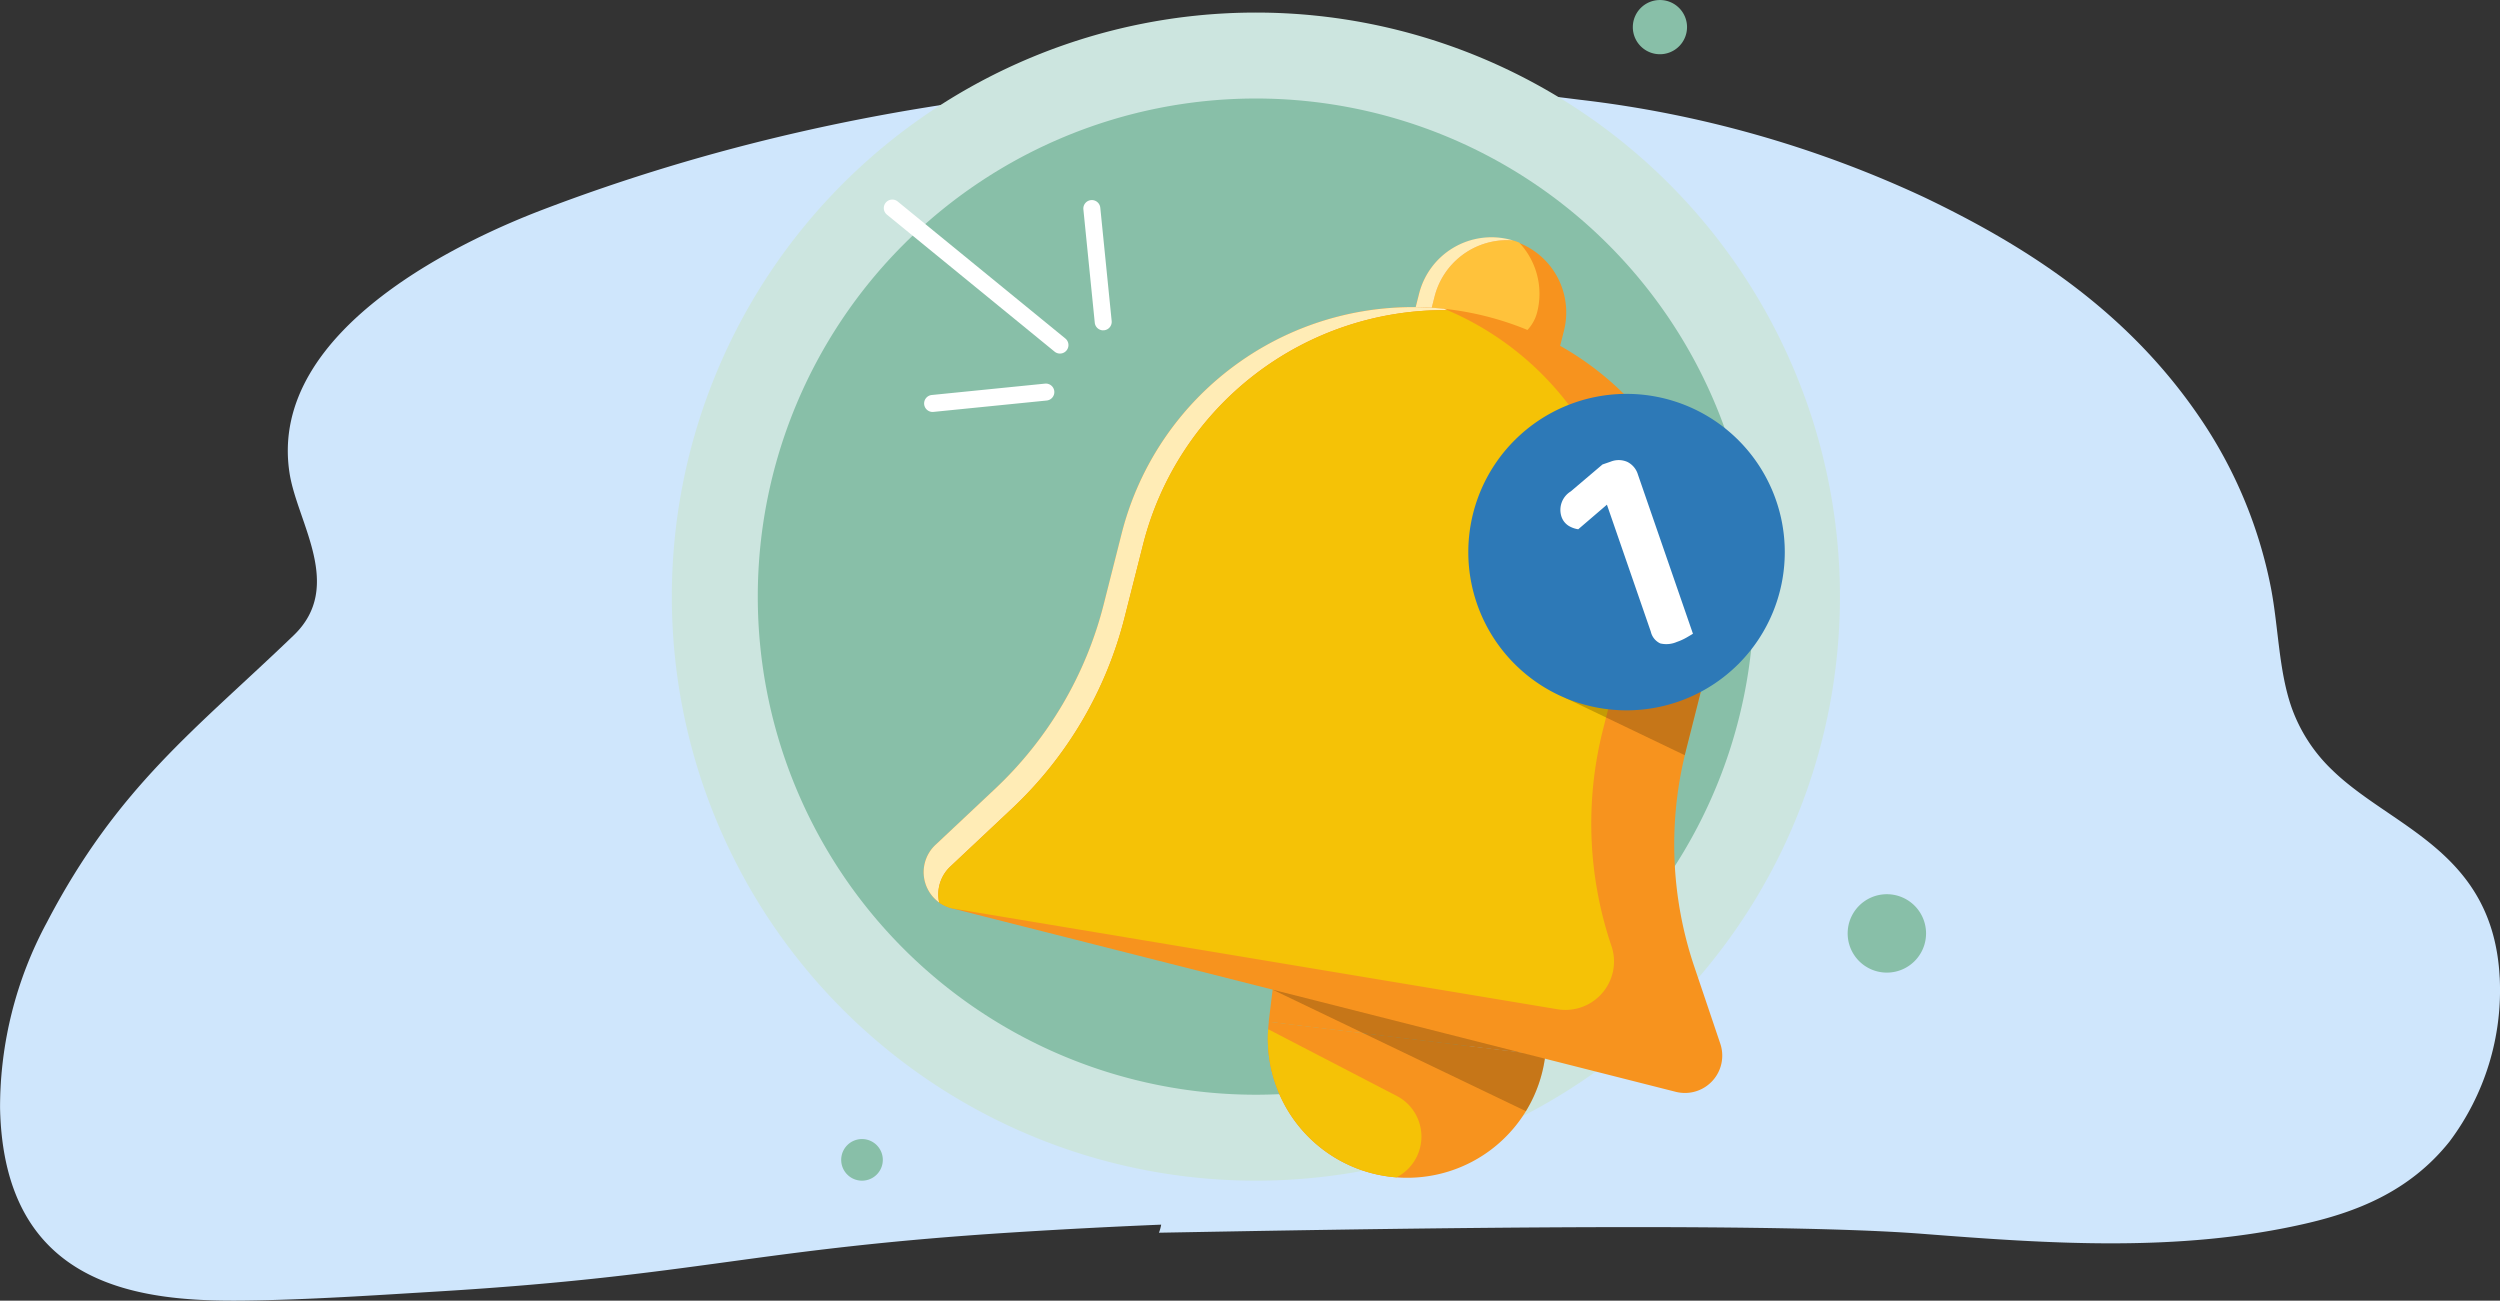 <svg id="Group_226740" data-name="Group 226740" xmlns="http://www.w3.org/2000/svg" xmlns:xlink="http://www.w3.org/1999/xlink" width="260.593" height="135.576" viewBox="0 0 260.593 135.576">
  <rect x="0" y="0" width="260.593" height="135.576" fill="#333333" stroke="none"/>
  <defs>
    <clipPath id="clip-path">
      <rect id="Rectangle_102443" data-name="Rectangle 102443" width="260.593" height="135.576" fill="none"/>
    </clipPath>
    <clipPath id="clip-path-2">
      <rect id="Rectangle_102442" data-name="Rectangle 102442" width="260.593" height="135.577" fill="none"/>
    </clipPath>
    <clipPath id="clip-path-3">
      <rect id="Rectangle_102440" data-name="Rectangle 102440" width="14.262" height="9.121" fill="none"/>
    </clipPath>
    <clipPath id="clip-path-4">
      <rect id="Rectangle_102441" data-name="Rectangle 102441" width="28.376" height="12.666" fill="none"/>
    </clipPath>
  </defs>
  <g id="Group_226739" data-name="Group 226739" clip-path="url(#clip-path)">
    <g id="Group_226738" data-name="Group 226738" transform="translate(0 -0.001)">
      <g id="Group_226737" data-name="Group 226737" clip-path="url(#clip-path-2)">
        <path id="Path_375031" data-name="Path 375031" d="M260.56,174.566c-.684-13.229-11.316-15.613-17.489-21.654a16.754,16.754,0,0,1-4.2-6.481c-1.351-3.858-1.364-8.367-2.156-12.481a47.678,47.678,0,0,0-7.449-17.795c-7.732-11.354-18.427-18-28.7-22.917a116.51,116.51,0,0,0-35.89-10.163C128.765,78.49,91.4,81.245,56.551,94.543c-7.164,2.734-28.774,12.167-26.365,27.481.809,5.143,5.717,11.785.434,16.872-10.2,9.816-18.329,15.736-25.736,29.933A40.658,40.658,0,0,0,.006,188.16c.382,18.87,14.817,20.226,25.582,20.085,6.671-.087,13.347-.541,20.012-.945,27.365-1.658,32.776-4.442,60.139-6.168q7.651-.483,15.3-.8a4.587,4.587,0,0,1-.232.841c16.962-.3,62.594-1.208,79.57.114,13.216,1.029,26.6,1.958,39.73-1.014,5.374-1.216,10.993-3.31,15.209-8.583a26.272,26.272,0,0,0,5.247-17.12" transform="translate(0 -72.677)" fill="#cfe6fc"/>
        <path id="Path_375032" data-name="Path 375032" d="M802.218,73.618a60.88,60.88,0,1,1-60.88-60.88,60.88,60.88,0,0,1,60.88,60.88" transform="translate(-610.428 -11.427)" fill="#cce5df"/>
        <path id="Path_375033" data-name="Path 375033" d="M871.351,151.71A51.921,51.921,0,1,1,819.43,99.789a51.921,51.921,0,0,1,51.921,51.921" transform="translate(-688.52 -89.519)" fill="#88bfa8"/>
        <path id="Path_375034" data-name="Path 375034" d="M1313.007,1038.307c0,.006,0,.012,0,.018-.013.109-.028.218-.044.326a14.5,14.5,0,0,1-15.464,12.374c-.217-.016-.435-.038-.653-.064a14.5,14.5,0,0,1-12.728-15.379q.025-.381.072-.766c0-.006,0-.012,0-.018l9.856,1.2,16.261,1.98Z" transform="translate(-1151.93 -928.299)" fill="#f7931e"/>
        <path id="Path_375035" data-name="Path 375035" d="M1297.5,1057.857c-.217-.016-.435-.038-.653-.065a14.5,14.5,0,0,1-12.728-15.379l13.4,6.954a4.774,4.774,0,0,1-.023,8.489" transform="translate(-1151.93 -935.132)" fill="#f5c206"/>
        <rect id="Rectangle_102439" data-name="Rectangle 102439" width="6.658" height="29.053" transform="translate(132.247 106.515) rotate(-83.057)" fill="#f7931e"/>
        <path id="Path_375036" data-name="Path 375036" d="M1443.32,250.042l-1.043,4.114-15.111-3.83,1.043-4.114a7.794,7.794,0,0,1,15.11,3.83" transform="translate(-1280.289 -215.597)" fill="#f7931e"/>
        <path id="Path_375037" data-name="Path 375037" d="M1457.072,250.773a4.246,4.246,0,0,1-4.227,3.2l-7.227-1.832.758-2.991a7.8,7.8,0,0,1,7.688-5.88q.241,0,.483.025c.221.065.437.139.647.222a7.85,7.85,0,0,1,1.019,1.353,7.772,7.772,0,0,1,.859,5.9" transform="translate(-1296.841 -218.232)" fill="#ffc23b"/>
        <path id="Path_375038" data-name="Path 375038" d="M1432.307,246.511l-.758,2.991,7.227,1.832a4.239,4.239,0,0,1-.93-.129l-7.911-2.006.758-2.991a7.783,7.783,0,0,1,9.47-5.64c.106.027.211.055.315.088-.161-.014-.323-.022-.483-.025a7.8,7.8,0,0,0-7.688,5.88" transform="translate(-1282.772 -215.593)" fill="#ffecb6"/>
        <path id="Path_375039" data-name="Path 375039" d="M1013.891,392.847l-13.539-3.432-.1-.025-2.515-.638h0l-.136-.035-25.723-6.52-33.44-8.477c-.063-.016-.123-.033-.184-.051s-.107-.033-.159-.052a.354.354,0,0,1-.042-.015c-.043-.015-.087-.031-.129-.048h0c-.024-.009-.048-.019-.072-.03s-.063-.026-.093-.04l-.093-.044c-.075-.035-.148-.074-.219-.115l-.075-.044c-.045-.026-.09-.054-.133-.084q-.038-.024-.076-.051l-.041-.028h0l-.007,0-.089-.066c-.038-.029-.076-.059-.112-.089l0,0-.113-.1c-.076-.068-.148-.138-.218-.211-.036-.038-.073-.078-.108-.118-.074-.084-.143-.171-.208-.26-.024-.032-.047-.065-.069-.1a.171.171,0,0,1-.016-.022c-.06-.089-.115-.18-.168-.272-.012-.02-.023-.039-.033-.06a.619.619,0,0,1-.03-.058.489.489,0,0,1-.026-.05q-.051-.1-.1-.209c-.026-.061-.052-.122-.074-.184-.017-.045-.033-.092-.048-.138,0-.011-.008-.022-.011-.033-.013-.04-.025-.082-.037-.123-.026-.092-.049-.186-.069-.28-.009-.039-.016-.079-.023-.119s-.013-.076-.018-.114c-.009-.058-.016-.118-.022-.178,0-.018,0-.037-.005-.056a3.836,3.836,0,0,1,1.22-3.164l6.21-5.837a39.831,39.831,0,0,0,11.325-19.228l1.871-7.386a31.192,31.192,0,0,1,14.317-19.192q.446-.266.9-.517.227-.125.457-.247l.23-.121q.461-.239.93-.464,1.289-.617,2.634-1.116c.124-.046.249-.092.373-.135q.3-.109.609-.211l.247-.082a31.447,31.447,0,0,1,3.388-.893l.157-.031q.9-.18,1.814-.306l.261-.034c.174-.023.35-.044.525-.064a31.152,31.152,0,0,1,3.805-.191c.139,0,.278,0,.418.007l.2.006c.092,0,.183.005.274.009.138.005.276.011.415.019.123.006.246.014.369.021l.116.008.323.024.043,0c.131.01.262.021.394.034s.277.026.416.041a31.622,31.622,0,0,1,8.684,2.208,31.245,31.245,0,0,1,18.351,36.592l-.2.8-1.636,6.457q-.06.238-.117.475a39.818,39.818,0,0,0,.994,22.061l2.7,8a3.891,3.891,0,0,1-4.64,5.027" transform="translate(-839.22 -279.039)" fill="#f7931e"/>
        <path id="Path_375040" data-name="Path 375040" d="M990.089,311.364a32.373,32.373,0,0,0-31.715,24.41l-1.936,7.639A41.18,41.18,0,0,1,944.725,363.3l-6.423,6.037a3.979,3.979,0,0,0-1.187,3.77,3.9,3.9,0,0,1-.385-6.007l6.21-5.837a39.83,39.83,0,0,0,11.325-19.228l1.871-7.386a31.291,31.291,0,0,1,33.615-23.428c.113.046.226.094.338.142" transform="translate(-839.218 -279.033)" fill="#ffecb6"/>
        <path id="Path_375041" data-name="Path 375041" d="M1019.651,357.853a39.812,39.812,0,0,0,.877,22.537,5.006,5.006,0,0,1,.12,2.853A5.063,5.063,0,0,1,1014.9,387L951.774,376.48a3.9,3.9,0,0,1-1.318-.606,3.98,3.98,0,0,1,1.187-3.77l6.423-6.038a41.18,41.18,0,0,0,11.713-19.887l1.936-7.639a32.374,32.374,0,0,1,31.715-24.41A31.291,31.291,0,0,1,1021.49,350.6Z" transform="translate(-852.56 -281.798)" fill="#f5c206"/>
        <g id="Group_226733" data-name="Group 226733" transform="translate(163.103 69.6)" opacity="0.2">
          <g id="Group_226732" data-name="Group 226732">
            <g id="Group_226731" data-name="Group 226731" clip-path="url(#clip-path-3)">
              <path id="Path_375042" data-name="Path 375042" d="M1599.083,678.461l-1.636,6.457q-.061.238-.117.475l-8.2-3.933-4.31-2.068,5.625-3.121Z" transform="translate(-1584.821 -676.272)"/>
            </g>
          </g>
        </g>
        <path id="Path_375043" data-name="Path 375043" d="M1487.158,415.429a16.494,16.494,0,1,0,16.494-16.494,16.494,16.494,0,0,0-16.494,16.494" transform="translate(-1334.106 -357.878)" fill="#2d79b7"/>
        <path id="Path_375044" data-name="Path 375044" d="M1582.1,473.243a2.687,2.687,0,0,1-1.01-.365,1.813,1.813,0,0,1-.763-1.028,2.259,2.259,0,0,1,.988-2.551l3.311-2.81.85-.294a2.25,2.25,0,0,1,1.743.026,2.162,2.162,0,0,1,1.107,1.334l5.73,16.578q-.252.155-.691.409a5.677,5.677,0,0,1-.986.443,2.731,2.731,0,0,1-1.73.156,1.782,1.782,0,0,1-.984-1.223l-4.576-13.238Z" transform="translate(-1417.588 -418.072)" fill="#fff"/>
        <g id="Group_226736" data-name="Group 226736" transform="translate(132.655 103.159)" opacity="0.2">
          <g id="Group_226735" data-name="Group 226735">
            <g id="Group_226734" data-name="Group 226734" clip-path="url(#clip-path-4)">
              <path id="Path_375045" data-name="Path 375045" d="M1317.339,1009.546a14.434,14.434,0,0,1-1.975,5.474l-16.887-8.1-.053-.025-9.461-4.539,25.723,6.52.138.035Z" transform="translate(-1288.963 -1002.353)"/>
            </g>
          </g>
        </g>
        <path id="Path_375046" data-name="Path 375046" d="M1099.316,216.249a.886.886,0,0,1-.88-.8l-1.186-11.806a.885.885,0,0,1,1.762-.177l1.186,11.806a.886.886,0,0,1-.792.97c-.03,0-.06,0-.089,0" transform="translate(-984.321 -181.813)" fill="#fff"/>
        <path id="Path_375047" data-name="Path 375047" d="M913.319,217.991a.882.882,0,0,1-.56-.2l-17.5-14.3a.886.886,0,0,1,1.121-1.371l17.5,14.3a.886.886,0,0,1-.561,1.571" transform="translate(-802.831 -181.135)" fill="#fff"/>
        <path id="Path_375048" data-name="Path 375048" d="M936.8,391.469a.886.886,0,0,1-.087-1.767l11.806-1.186a.885.885,0,0,1,.177,1.762l-11.806,1.186q-.045,0-.09,0" transform="translate(-839.592 -348.527)" fill="#fff"/>
        <path id="Path_375049" data-name="Path 375049" d="M856.33,1155.855a2.169,2.169,0,1,1-2.169-2.169,2.169,2.169,0,0,1,2.169,2.169" transform="translate(-764.308 -1034.953)" fill="#88bfa8"/>
        <path id="Path_375050" data-name="Path 375050" d="M1879.566,909.782a4.086,4.086,0,1,1-4.086-4.086,4.086,4.086,0,0,1,4.086,4.086" transform="translate(-1678.799 -812.485)" fill="#88bfa8"/>
        <path id="Path_375051" data-name="Path 375051" d="M1659.441,2.821A2.825,2.825,0,1,1,1656.617,0a2.825,2.825,0,0,1,2.825,2.825" transform="translate(-1483.59 0.004)" fill="#88bfa8"/>
      </g>
    </g>
  </g>
</svg>
